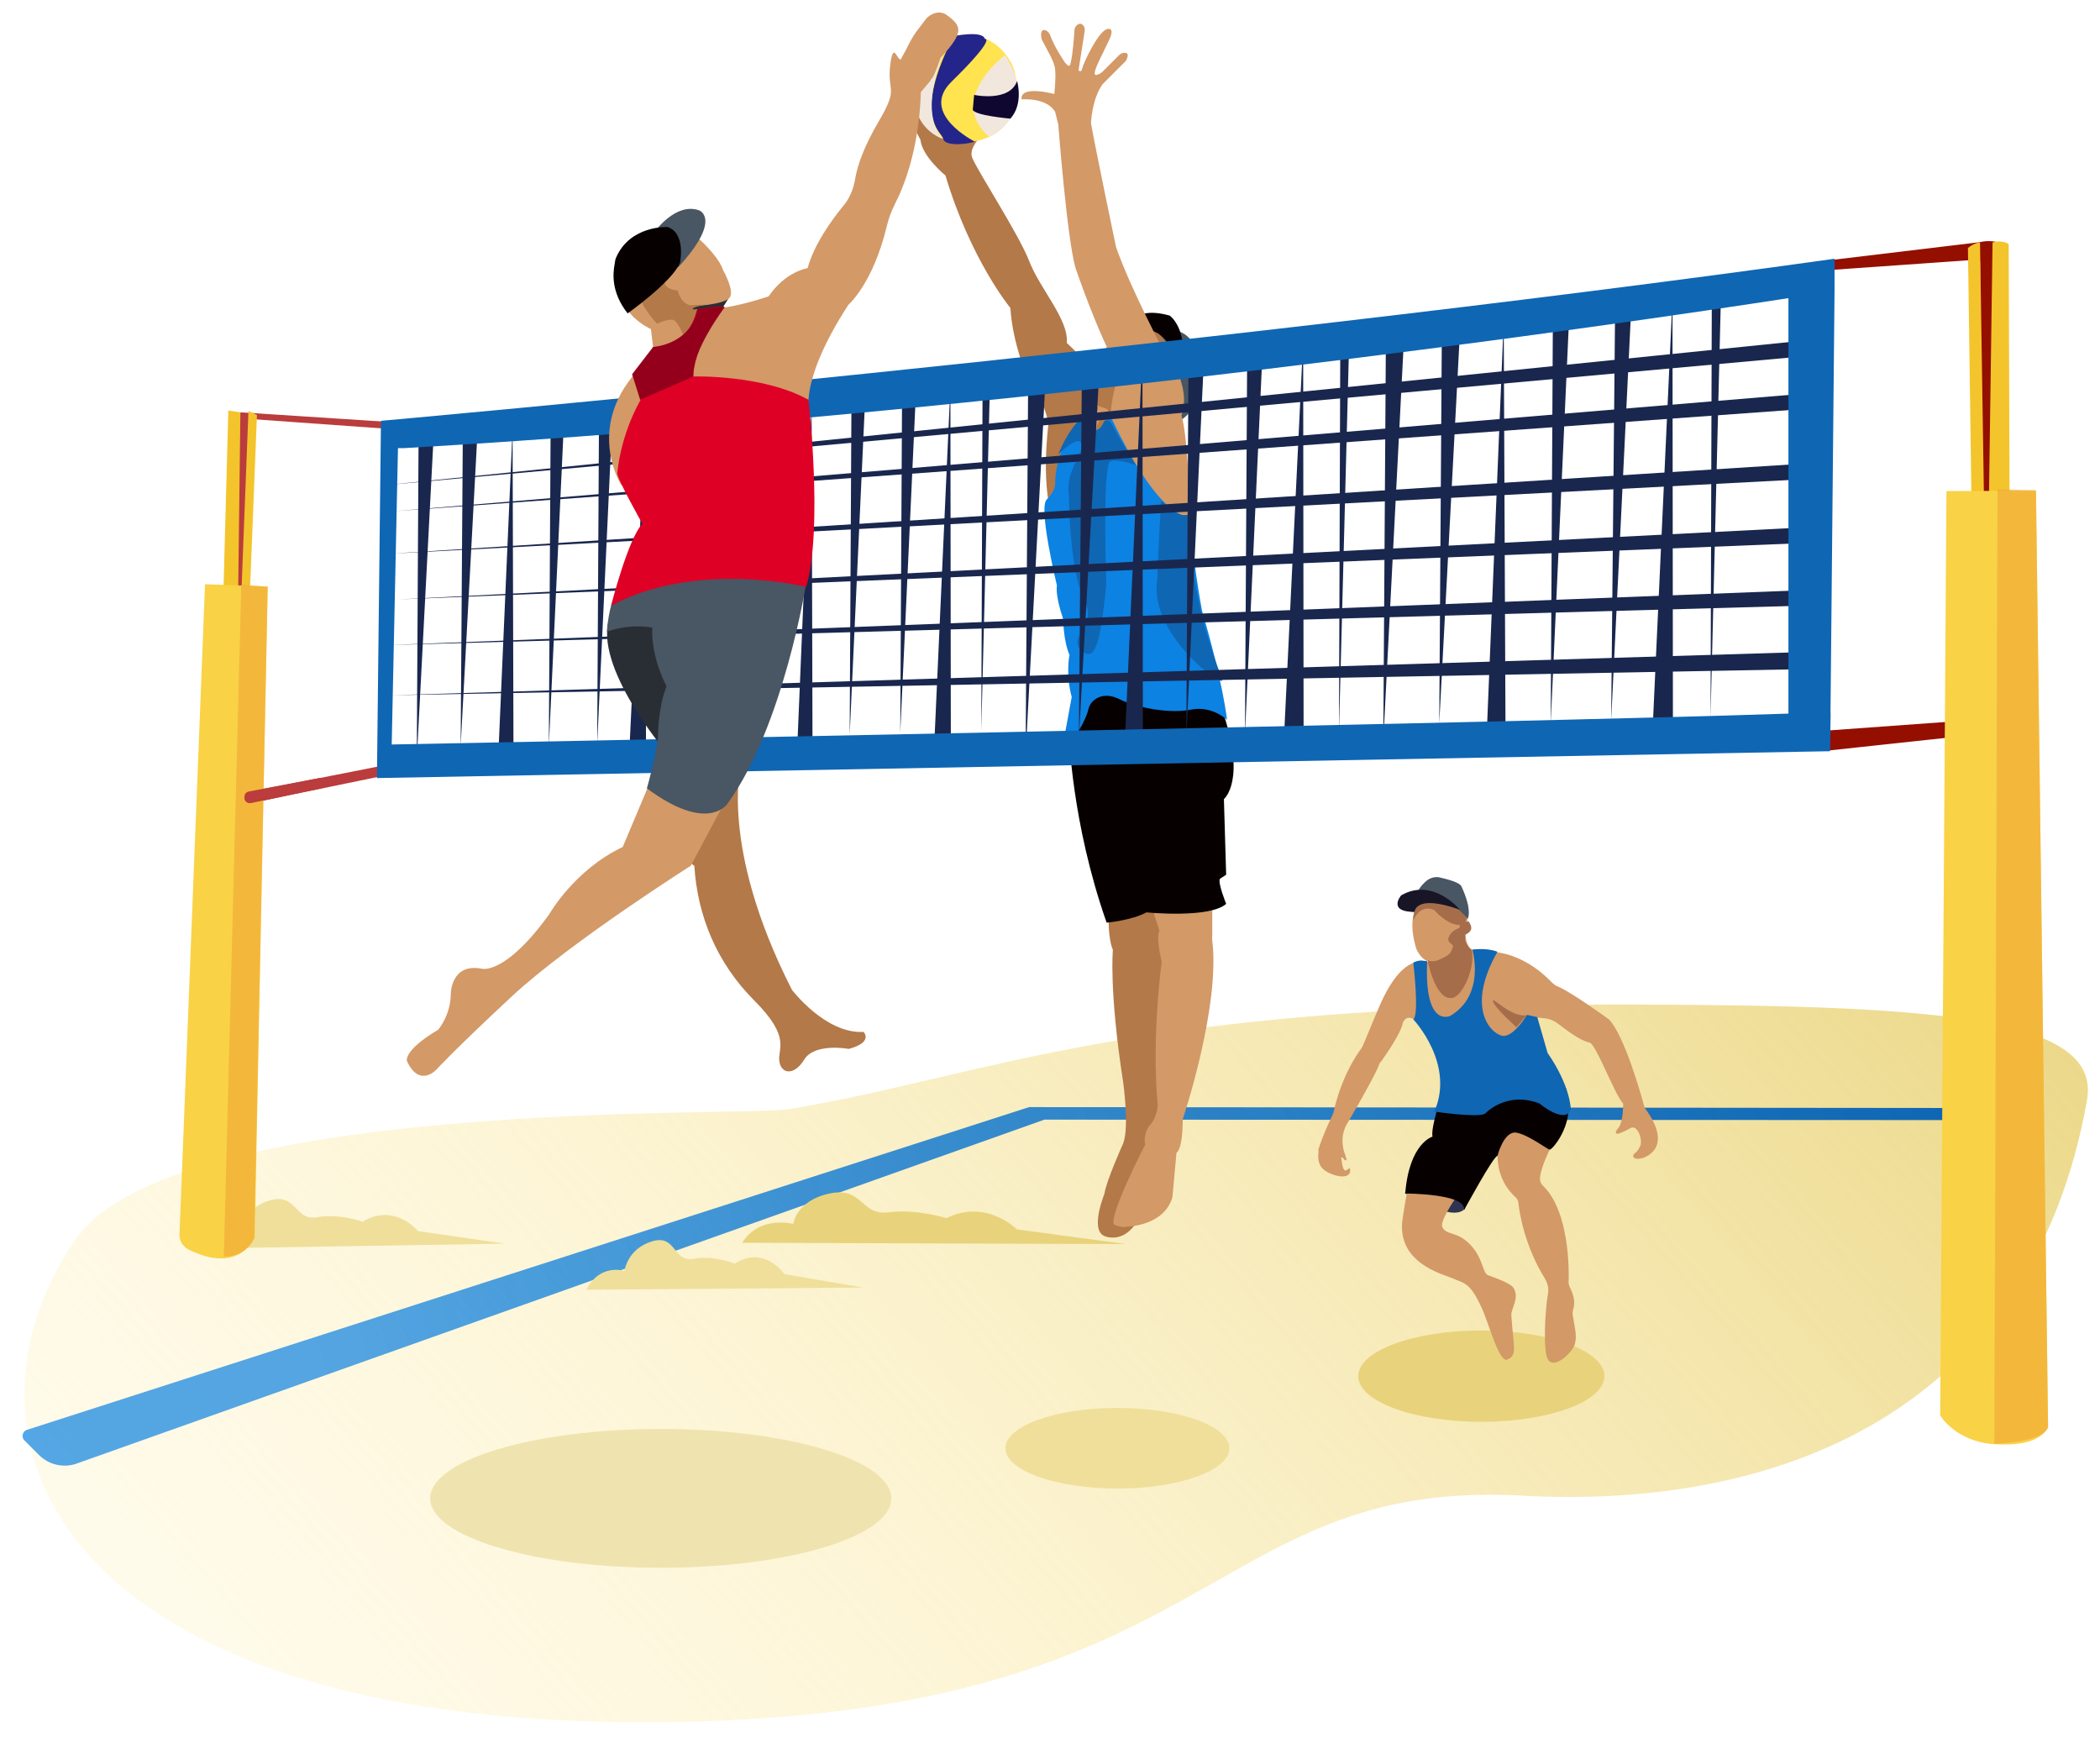<svg xmlns="http://www.w3.org/2000/svg" xmlns:xlink="http://www.w3.org/1999/xlink" id="Ebene_1" x="0" y="0" version="1.1" viewBox="0 0 469.1 388.3" xml:space="preserve">
  <defs/>
  <style>
    .st1{clip-path:url(#SVGID_1_);fill:#efdf9a}.st3{fill:#e8d37c}.st3,.st4{clip-path:url(#SVGID_1_)}.st5{fill:#b37949}.st6{fill:#d39967}.st7{fill:#495663}.st8{fill:#070000}.st10{fill:#0f66b3}.st11{fill:#a56d4a}.st14{fill:#19274e}.st15{fill:#ba3c3c}.st16{fill:#f4c42c}.st17{fill:#f9d246}.st20{fill:#f1e7dd}.st24{opacity:.61;fill:#efa835}.st25{fill:#292e34}.st26{fill:#df0025}
  </style>
  <defs>
    <path id="SVGID_5_" d="M709.6 539.5l-708.4-78L0-7.6l682.4-58.6z"/>
  </defs>
  <clipPath id="SVGID_1_">
    <use overflow="visible" xlink:href="#SVGID_5_"/>
  </clipPath>
  <linearGradient id="SVGID_2_" x1="79.72" x2="415.57" y1="417.78" y2="126.25" gradientUnits="userSpaceOnUse">
    <stop offset="0" stop-color="#fff2bd" stop-opacity=".3"/>
    <stop offset=".27" stop-color="#fbecb0" stop-opacity=".49"/>
    <stop offset=".76" stop-color="#efdc8f" stop-opacity=".83"/>
    <stop offset="1" stop-color="#e8d37c"/>
  </linearGradient>
  <path fill="url(#SVGID_2_)" d="M367 224.4c-115.4-.4-146.6 16.1-191 23.4-10.1 1.6-137.8-2.7-159.4 29.4-30.4 45.3-2 107.5 127 107.5s124.7-54.6 196.5-50.6c56.5 3.1 113.7-18.2 126.1-88.4 3.2-18.3-32.5-21.1-99.2-21.3z" clip-path="url(#SVGID_1_)"/>
  <path d="M44.7 278.9l68-1.1-19.3-2.8s-5.2-6.4-12.4-2.1c0 0-5.2-1.9-10.2-1-5 .9-4.4-5.4-10.4-3.8-6 1.7-6.5 6.6-6.5 6.6s-6.1-1.7-9.2 4.2z" class="st1"/>
  <linearGradient id="SVGID_3_" x1="18.94" x2="427.44" y1="336.03" y2="222.36" gradientUnits="userSpaceOnUse">
    <stop offset=".13" stop-color="#0c82e2" stop-opacity=".7"/>
    <stop offset="1" stop-color="#0f66b3"/>
  </linearGradient>
  <path fill="url(#SVGID_3_)" d="M6 319.4l223.9-72.1 204.4.2c1.5 0 2 1.9.9 2.7l-201.9-.1-216.1 76.8c-3 1.1-6.3.3-8.5-1.9l-3.2-3.2c-.8-.7-.5-2.1.5-2.4z" clip-path="url(#SVGID_1_)"/>
  <path d="M165.8 277.6l85.8.3-24.5-3.3s-6.7-6.9-15.7-2.5c0 0-6.6-2.1-12.9-1.3-6.3.8-5.7-5.8-13.2-4.2-7.5 1.6-8.1 6.8-8.1 6.8s-7.6-2-11.4 4.2z" class="st3"/>
  <g class="st4">
    <path d="M247.7 201.9s-.5 7 .9 10.3c0 0-.9 8.9 2.3 29.6 0 0 1.4 9.9 0 13.6 0 0-3.8 8.4-4.2 11.3 0 0-3.3 8 0 9.4 0 0 8.9 4.2 10.8-16.4l6-60.8-15.8 3zM203.1 21.7l3.3-1.8 16.4 7.4s-7 4.7-5.6 8c1.4 3.3 10.3 16.9 12.7 23 2.3 6.1 8.9 13.1 8.4 18.3 0 0 6.6 6.1 7 8.4l1.4 13.1-11.3 18.3s-3-5.9-1.2-21.8c0 0-.9-5.6-4.7-10.3 0 0-3.3-7.5-3.8-15.5 0 0-8.9-10.8-14.5-29.6 0 0-5.2-4.2-5.6-8l-4.2-8 1.7-1.5z" class="st5"/>
    <path d="M243.9 98.6l-.9-.9 2.3-6.6s-4.1-2.3-2.4-7c0 0 5.3-12.2 15.1-11.7 0 0 6.2-.9 8.4 6.1 0 0 3.5 8.4-3.1 13.1l-19.4 7z" class="st6"/>
    <path d="M261.7 74.2s-9.9-2.3-15 5.6c0 0 1.9.9-2.3 4.7-1.2 1-1.1 5 1 6.2.9.5 3.7.4.9 2.5-1.7 1.3-1.7 4.5-1 4.9 3.4 1.7 15.5-1.4 19.7-5.6l1.4-10.8-4.7-7.5z" class="st5"/>
    <path d="M263.6 94s6.6-4 4.7-12.3c0 0-1.4-10.7-9.4-7.1l5.2 5.8-.5 5.7c-.3 2.7-1.5 5.1-3.5 6.9l-.6.5 4.1.5z" class="st7"/>
    <path d="M263.6 83.6s-2.3-14.5-12.2-8.4c0 0 0-7.5 9.9-4.7 0 0 4.7 3.3 2.3 13.1z" class="st8"/>
    <path d="M236.4 27.8s1.9 24.9 3.8 31.9c0 0 4.7 14.1 9.9 23.5 0 0-2.8 7-1.9 14.1.9 7 2.8 14.5 2.8 14.5l15 4.2s-.7-19.5-2.1-23.2c0 0 2.8-6.1-3.8-14.1 0 0-7.5-14.1-10.8-23.5 0 0-4.7-22.5-5.6-27.7 0 0 .2-5.4 2.6-8.7l3.3-3.3 1.9-1.9c.3-.6.9-1.8-.3-1.8-.5 0-.9.2-1.2.5l-3.8 3.8s-2.1 1.6-1.6-.2c.4-1.6 1.9-4.2 2.3-5.2.1-.2 1-2 .9-1.9 0 .1 1.4-2.8-.5-2.3s-5.1 7.1-5.6 8.9c-.1.4-.1.5-.5.5-.3-.1-.3-.2-.2-.7l1.3-8.3c.1-.5-.1-1-.4-1.3-.3-.3-.7-.5-1.3 0-.4.3-.6.8-.6 1.3-.1 1.4-.3 4.8-.8 7-.1.6-.3 1.1-.8.6l-.5-.5s-2.5-3.7-3.3-6.1c-.5-1.4-2.6-2.1-1.9.9 0 0 1.6 3 2.1 4s.9 2.2.9 2.8c.2 2.1-.2 5.4-.2 5.4s-7.7-2.1-7.3 1.2c0 0 5.6-.5 7.5 2.8l.7 2.8zM257.8 204.2l1.2 3.7s-.9.9.5 7c0 0-2.3 16.4-.9 31.9 0 0 0 2.8-1.9 4.7 0 0-1.4 1.9-.9 4.2 0 0-8 15.5-7 17.8 0 0 1.9.9 2.8.5 0 0 8.4 0 10.3-6.6l.9-9.9s1.4-.5 1.4-7.5c0 0 8.4-24.9 6.6-39.9-.1-.9 0-.9 0-.9v-10.8H258l-.2 5.8z" class="st6"/>
    <path d="M238.8 163.9s.5 19.7 8.4 42.2c0 0 5.6-.5 8.9-2.3 0 0 14.1 1.4 17.8-1.9 0 0-1.9-4.7-1.4-5.6l1.4-.9-.5-16.9s5.2-4.2-.5-20.2l-27.7-8-6.4 13.6z" class="st8"/>
    <path fill="#0c82e2" d="M242.3 92.8s-6.6 6.1-6.6 15.5c0 0 0 1.4-1.9 3.3s2.3 19.2 2.3 19.2-.5 1.9 1.4 7.5c0 0 0 4.7 1.4 8 0 0-.9 4.2.5 9.4l-1.9 10.3c.9 2.3 5.2-5.2 5.6-7.5.5-2.3 3.3-4.2 7-2.3 3.8 1.9 11.3 3.3 16 2.3 4.7-.9 8 2.3 8 2.3s-.9-8.4-5.6-24.4c0 0-2.8-15-2.3-21.1 0 0-6.1 2.8-17.8-21.6 0 0-1.4-.9-2.3 1.9 0 0-3.8 1.9-1.4-2.8l-1.9-.5-.5.5z"/>
    <path d="M259.4 111.8s2.6 2.8 4.6 3.2c1.2.3 2.4-.9 2.2 2.4-.7 13.2 4 26.8 6.8 34.3 1 2.7-16.4-9.9-14.5-22.1 0 0 .4-10.8.9-17.8zM244.7 93.1s-.1-1.9-1.7-1-4.7 4.5-6.6 9.4c0 0 4.7-4.7 5.2-2.3.5 2.3-3.8 6.1-2.8 11.7 0 0 0 16.8 3.7 23.9.3.6.5 1.3.5 1.9 0 2 0 2.8-1.9 5.2 0 0-1.4 2.3.9 3.8 2.3 1.4 3.7-.4 5.1-15.1v-.8c-.1-3.3-.8-26.4 1-26.8 1.9-.5 5.6.9 5.6.9s-3.8-6.1-5.3-9.1c-.3-.6-.8-1-1.4-.9l-.3.1s-.9 2.3-2.3 2.3.3-3.2.3-3.2z" class="st10"/>
  </g>
  <ellipse cx="330.9" cy="307.4" class="st3" rx="27.5" ry="10.2"/>
  <g class="st4">
    <path d="M321.6 197.9s-8.9 2.3-5.2 14.1c0 0 1.4 3.3 3.8 2.8 2.3-.5-2.1.2-2.1.2l-.2 9.6 6.1 7s5.2-6.1 5.6-7 1.2-12.4 1.2-12.4-3.5 1.6-3.5-4.5c-.1 0 3.7-10.3-5.7-9.8z" class="st6"/>
    <path d="M317.1 201.4s-1.4 1.4-1.4 4.2c0 0 1.4-3.8 4.7-2.3 0 0 2.8 3.3 5.6 3.3 0 0 .5.5-.5.9 0 0-1.4.5-1.9 1.9s1.4 1.4.9 2.3c-.5.9 0 1.4-3.3 2.8 0 0-1.4.5-2.3 0 0 0 1.7 9.2 5.6 8.4 2.3-.5 5.2-7 4.2-10.8 0 0-.5 0-1.4-1.9v-1.4c1.9-.9 1.4-1.9.9-2.8-.2-.4-.9 0-.9 0l.5-1.4-5.2-5.2-5.5 2z" class="st11"/>
    <path fill="#2f3551" d="M313.8 266.5s10.5 6.6 13.3 3.6l1.3-3.8-12.7-2.2-1.9 2.4z"/>
    <path d="M317.6 215s-4.7-1.9-9.9 10.8c0 0-.4.9-3.1 7.4-.1.3-.3.7-.5 1-1.1 1.4-4.5 6.5-6.2 14.2-.1.3-.2.6-.3.8-.6 1.2-2.3 4.9-3.1 7.6 0 0 0 4.2 6.1 1.4 0 0-1.9-3.8.5-7.5 0 0 5.8-9.9 6.9-12.7.1-.4.3-.7.6-1 1.2-1.7 4.4-6.4 4.7-8.3 0 0 .5-2.3 2.8-.9l2.3.9 1.9-8.4-2.7-5.3zM333 212.9l-4.1 14.7v.2l5.8 9.9c.1.2.3.2.5 0l8.1-10.3c.1-.1.2-.1.3-.1l1.7.2c.9.1 1.8.5 2.5 1 2 1.5 5 3.9 7.3 4.4 1.4.3 5.5 11.4 7.4 13.5 0 .1.1.1.1.2 0 .6-.1 3.8-.9 5.1 0 0-2.8 3.2 2.3.4.8-.5 1.4-.2 1.9.6s.9 2.3.5 3.3l-.5.9c-.2.3-.7.7-.9.9-.5.5 0 1.4 1.8.9h.1c.5-.2 7.1-2.2.6-11.1-.1-.1-.2-.3-.2-.4-.5-2-4.4-15.9-7.9-19.5-.4-.3-8.3-6-11.3-7.3-.6-.2-1.1-.6-1.6-1.1-1.8-1.9-6.6-6.2-13.1-6.7-.2.1-.4.2-.4.3zM335.9 251.1s-4.4 9.7 2.5 16.2c.5.4.8 1 .8 1.6.3 2.5 1.5 9.6 5.9 16.7.6 1 .9 2.2.7 3.3-.7 4-1.1 12.7-.1 14.6 1.3 2.7 5.6-1.4 6.1-3.3s0-3.3-.5-6.6c-.2-1.3 1.3-2.3-.7-6.2-.1-.3-.2-.6-.2-.9.1-2.7.2-15.9-5.7-21.6-.4-.4-.7-.9-.7-1.5 0-1.2.6-3.6 3-8.3l-11.1-4zM315.2 263.3h13.1s-7 8.9-6.1 10.8c.9 1.9 3.3.9 6.1 3.8 3.1 3.1 2.8 6.6 4.2 7 1.4.5 4.9 1.7 5.6 2.8 1.4 2.3-.6 4.6-.5 6.1.5 7.5 1.4 8.9-.9 9.9-1.8.7-3.9-7.4-5.6-11.3-2.8-6.1-3.8-5.6-7-7-1.8-.8-12.2-3.3-10.8-13.1 1.5-9.9 1.9-9 1.9-9z" class="st6"/>
    <path d="M322.3 243.6s-2.8 8.4-2.3 10.3c0 0-5.2 1.4-6.1 12.7 0 0 14.1 0 13.1 3.8 0 0 6.6-12.2 7.5-12.2 0 0 1.4-5.6 4.2-5.2 2.8.5 7 3.8 7.5 3.8s4.2-4.2 4.2-9.4l-.5-4.2-27.6.4z" class="st8"/>
    <path d="M315.7 215s1.4 11.7 0 12.7c0 0 9.4 9.9 4.7 20.6 0 0 9.4 1.4 11.3.5 0 0 4.7-5.2 12.2-2.3 0 0 5.6 4.7 7 1.4 0 0 0-5.2-5.2-12.7l-2.3-8-2.3-.5s-2.8 4.7-5.2 4.7c-2.3 0-8.9-5.6-1.4-18.8 0 0-1.9-.9-5.6-.5 0 0 3 10.1-4.9 14.8 0 0-5.9 3-5.2-12.2l-.9-.1c-.5-.1-1 0-1.4.1l-.8.3z" class="st10"/>
    <path d="M327.9 205.2l-3.3-3.3s-6.6-2.8-8.4.9c-1.7 3.4-1.1-3.6 2.8-6.3.8-.5 1.7-.7 2.6-.5 1.7.4 4.6 1.1 4.9 2.1 0 0 2.3 4.7 1.4 7.1z" class="st7"/>
    <path fill="#181526" d="M316 203.7s0-4.1 10.1-.5c0 0-6-7.3-13.1-3.2-.1.1-3.1 3.7 3 3.7z"/>
    <path d="M295.1 255.4s-1.9 4.2.9 6.1c2.3 1.5 5.6 1.9 5.6 0s-1.4 2.3-1.9-2.3c-.1-1-.5-1.9-.5-1.9s.9 1.9 1.4 1.9c.5 0-.2-1.2-.2-1.2l-5.3-2.6z" class="st6"/>
    <path d="M333.5 223.5c0-.7 4.2 3.8 7.5 3.3l-2.3 2.7c.1-.1-5.2-4.6-5.2-6z" class="st11"/>
  </g>
  <g id="netz_1_" class="st4">
    <path d="M93.5 97.8l-.4 71.8 3.7-70.9zM103.4 94.9l-.5 71.8 3.8-70.8zM151 94l-.2 71.8 1.9-70.9zM133.8 94.4l-.4 71.8 3.3-70.8zM123 94.9l-.4 71.8 3.3-70.8zM114.7 167.6l-.2-71.8-3.1 70.9zM144.3 166.2l-.1-74.1-3.5 73.2zM159.4 92.3l-.5 74.9 4-73.9zM169.7 89.4l-.5 74.8 3.9-73.8zM219.5 82.3l-.3 81 2-80zM201.5 88.9l-.4 74.8 3.4-73.8zM190.2 89.4l-.4 74.8 3.4-73.8zM181.5 167.7l-.2-77.4-3.2 76.4zM212.4 167.2l-.1-80.7-3.6 79.7zM229.7 80.9l-.6 87.7 4.6-86.6zM241.7 79.5l-.7 85.4 4.7-84.3zM299.4 74.3l-.3 89.3 2.3-88.1zM278.6 78.1l-.5 86.1 3.9-85zM265.5 77.6l-.5 87.3 4-86.2zM255.3 166.1l-.1-87.6-3.9 86.5zM291.2 164.2l-.1-88-4.2 86.9zM309.6 72.9l-.6 92.6 4.7-91.4zM322.1 71.5l-.6 90.1 4.7-88.9zM382.4 61.8l-.3 98.5 2.4-97.2zM360.8 67.3l-.9 93.7 4.5-92.5zM346.9 67.7l-.5 93.9 4.2-92.6zM336.3 162.9l-.4-91.2-3.7 90zM373.7 163.3l-.1-96.5-4.4 95.3z" class="st14"/>
    <path d="M85.7 108.4l320.9-32.7-2.7 3.8zM87.9 114.2l321.5-26.8-2.8 3.7zM87.4 155.3l320.3-9.8-.8 3.9zM86.5 144.1l322.4-12.5-3 3.6zM88.9 133.9l316.2-16.2 3.1 3.4zM86.7 123.7l322-20.5-2.9 3.7z" class="st14"/>
    <g>
      <path d="M53.7 92.1l33.9 2.2-.8 1.5L56 93.6l-.8 42.4 1.7 40.6 8.4-1.6 20.3-4v2.3l-20.4 4.2-10.9 2.3-3.9-58.3v-.6l3.3-28.8z" class="st15"/>
      <path d="M49.9 132.6L51 91.7l2.7.4-.5 40zM55.5 91.8L53.9 133h1.9l1.6-40.3z" class="st16"/>
      <path d="M56.9 276.5L59.8 131l-14-.5-5.7 145.2c-.1 1.4.7 2.7 2 3.4 3.6 1.8 10.9 4.4 14.8-2.6z" class="st17"/>
    </g>
  </g>
  <g class="st4">
    <path fill="#ffe34f" d="M226.7 16.2c-.1-.5-.3-1-.5-1.5-1.1-2.4-5-8.5-13.7-6.6-12.3 2.7-7.5 16.4-7.5 16.4s1.8 6 7.5 7c7.5 1.5 17-3.1 14.2-15.3z"/>
    <path fill="#23258a" d="M220 8.7s2.8-.5-7.5 9.6c-7.2 7.1 5.2 13.3 5.2 13.3-.4.4-6.6 1.4-7-.6-.4-1.7-7-4.6 2.3-22.9-.1 0 6.5-1.4 7 .6z"/>
    <path d="M224.5 12.3s-13.2 9.9-3.5 18.3c.1 0 11.8-5.7 3.5-18.3z" class="st20"/>
    <path fill="#0f0730" d="M217.6 21.2s7.9 1.7 9.6-3.1c0 0 1.5 5.1-1.5 8.4 0 0-8.1-.7-8.4-2l.3-3.3z"/>
    <path d="M212.5 8.1s-8.4 15.7-1.9 22.9c0 0-9.9-2.7-5.6-18.2 0 0 4.7-5.6 7.5-4.7z" class="st20"/>
  </g>
  <ellipse cx="147.6" cy="334.7" fill="#efe3af" clip-path="url(#SVGID_1_)" rx="51.5" ry="15.5"/>
  <ellipse cx="249.6" cy="323.5" class="st1" rx="25" ry="9"/>
  <path d="M131 288.1l61.7-.5-17.5-3s-4.5-6.6-11.1-2.3c0 0-4.7-2-9.2-1.1-4.6.8-3.8-5.6-9.3-3.9s-6.1 6.6-6.1 6.6-5.5-1.8-8.5 4.2z" class="st1"/>
  <path fill="#940f00" d="M404.7 58.6c-.1 0-.1-.1 0 0l37.5-4.5c3.5-.8 5.6.6 5.6.9l-1.3 108.1c0 .3-.2.5-.5.5l-37.1 4h-.4c-1.3-.2-8.5-1.1-8.5-1.1l-2.6.1c-1.1-.2 1.2-2.6 2.3-2.8l42.8-3.1c.3 0 .4-.3.4-.5l-.6-101.7c0-.3-.3-.6-.6-.5l-41.3 2.9c-.6.1-.4 1.6 0 1.2l2.5-.6c.5 2.1 3.6-2.5 1.8-2.9z"/>
  <path d="M409.8 65v-7.2C266.3 77.9 85.1 94 85.1 94l-.9 79.8 324.6-6 .1-4.5c-.1 0 .1-4.2 0-4.2l.9-94.1zm-10.3 94.4c-57.6 2-312 6.9-312 6.9l1.4-66.2h1.4c137-8 271.6-27.7 309.2-33.5v92.8z" class="st10"/>
  <g>
    <path d="M448.9 111.6l-.2-57.1c-1-.6-2.3-.7-3.4-.4l-.2.1-.8 56.7 4.6.7zM442.3 54.2l.9 58.4-2.8-.1-.8-57.1c.7-.6 1.5-1 2.3-1.2h.4z" class="st16"/>
    <path d="M433.4 316.1l1.4-206.4 20-.1 2.7 209.2c-.7 1-2.2 4.4-12 3.8-8.9-.6-12.4-6.8-12.1-6.5z" class="st17"/>
    <path d="M446.2 109.3l8.6.2 2.7 209.2s.3 3.2-12 3.8l.7-213.2z" class="st24"/>
  </g>
  <path d="M53.9 130.6l5.9.5-3 145.4s-1.4 4.2-6.8 4.2l3.9-150.1z" class="st24"/>
  <path d="M72.7 174.8c.1.6-.3 1.2-.9 1.3L56 179.4c-.7.1-1.4-.4-1.4-1.1v-.3c0-.6.4-1.1 1-1.2l15.7-3c.7-.1 1.3.3 1.4 1z" class="st15"/>
  <g>
    <path d="M201.2 13.3c-.9 0-1.6-4-2.3.9-.9 6.6 2.1 4.9-2.6 12.9-3.3 5.6-4.8 9.9-5.3 13-.4 2.3-1.3 4.4-2.8 6.1-2.5 3.1-6.3 8.3-7.8 13.7 0 0-4.9.7-8.7 6.3 0 0-7.7 2.6-11.5 2.6 0 0-2.3-1.4-8.4 16l1.4 6.1 27.9 3s-3.8-7 8.4-25.8c0 0 5.5-4.7 8.6-17.6.4-1.7 1-3.3 1.8-4.9 1.9-3.7 5.4-12.1 5.8-25 0 0 1.3-1.6 2-2.4.2-.2.2-.4.4-.6.7-.6 1.9-4.6 2.1-4.8 5.2-5.6 4.7-7 1.2-9.5-1.4-1-3.5-.4-4.6 1-1.6 2.2-2.6 3-4.4 6.8M142.3 82.9l2.2 6.5-5.6 19.1c-.1 0-8.2-12.7 3.4-25.6z" class="st6"/>
    <path d="M152 175.6l13.6-5.2s-5.2 18.3 11.3 50.7c0 0 7.5 9.9 16 9.4 0 0 2.3 2.3-3.3 3.8 0 0-7.5-1.4-9.9 2.3-2.3 3.8-5.2 3.3-5.6.5-.5-2.8 2.8-5.2-5.6-13.6s-12.7-18.9-13.4-30.1l-9.1-6.5 6-11.3z" class="st5"/>
    <path d="M162.3 178.4l-8 15s-26.7 16.9-39.9 29.1c-13.1 12.2-16.9 16.4-16.9 16.4s-3.8 4.2-6.6-1.9c0 0-.9-2.3 7-7 0 0 2.8-3.3 2.8-8 0 0 0-7 7-5.6 0 0 5.2 1.4 15-12.2 0 0 5.6-9.9 16.4-15l7-16.6 16.2 5.8z" class="st6"/>
    <path d="M136.2 137.9l10.8-.8 9.1 18.4-7.2 12.6s-16.6-19.4-12.7-30.2z" class="st25"/>
    <path d="M137.6 133.1s23.4-10.3 42.5-2.9c0 0-5 31.8-17.5 49.2 0 0-4.2 7-18.1-3.3 0 0 2.5-8.7 2.5-12 0 0 0-6.1 1.9-10.8 0 0-3.5-6.3-3.2-13.1l-.6-.1c-3.1-.4-6.3-.1-9.2.9l-.3.1c-.1 0 .5-6.7 2-8z" class="st7"/>
    <path d="M153.4 65.3l9.3 1.4-4.1 6.6-8.3 2.5z" class="st25"/>
    <path d="M146.3 80.8l-.9-7.3s-8-3.4-7-11.2c.9-7.8 5.2-9.8 5.2-9.8s8-3.4 12.7 1c4.7 4.4 5.2 6.8 5.2 6.8s2.8 4.9 1.4 6.3c-1.4 1.5-8.9 1.9-8.9 1.9l.5.9 1.4-.4-.5 8.3-9.1 3.5z" class="st6"/>
    <path d="M149.1 60.2s-2.8 4.2 2.3 4.7c0 0 .5 2.8 2.8 3.3l3.8-.2s-3.7.6-3.2 1.1h.9s.9 2.3-.5 4.2c-1.4 1.9-2.3 2.3-2.3 2.3s-1.4-4.2-2.8-4.2-3.3.9-3.3.9-7.5-7.5-2.8-11.3c4.7-3.6 5.1-.8 5.1-.8z" class="st5"/>
    <path d="M155.7 69.1s4.7-.9 6.1-.5c0 0-6.1 6.1-7 15.5 0 0 15.5-.5 25.8 5.2 0 0 3.3 28.6-.5 41.8 0 0-24.4-6.1-43.6 4.2 0 0 3.8-15 7-18.3 0 0-5.6-9.9-5.6-11.3 0 0 .5-8 5.2-16.4l-1.4-4.7 4.2-7c0-.1 7.5.9 9.8-8.5z" class="st26"/>
    <path fill="#94001b" d="M141.2 83.6l4.7-6.1s8.4-.5 9.9-8.4c0 0 4.7-.9 6.1-.5 0 0-7.5 9.9-7 15.5L143 89.3l-1.8-5.7z"/>
    <path d="M146.3 51.7s4.7-6.6 9.9-4.7c0 0 5.2 1.9-4.7 12.7-9.9 10.8 0 0 0 0l-5.2-8z" class="st7"/>
    <path d="M140.2 70s9.9-7 11.7-11.3c0 0 1.4-6.6-2.8-8 0 0-8.4-.4-11.5 6.9-.2.4-.2.9-.3 1.4-.4 2.1-.8 6.3 2.9 11z" class="st8"/>
  </g>
</svg>
